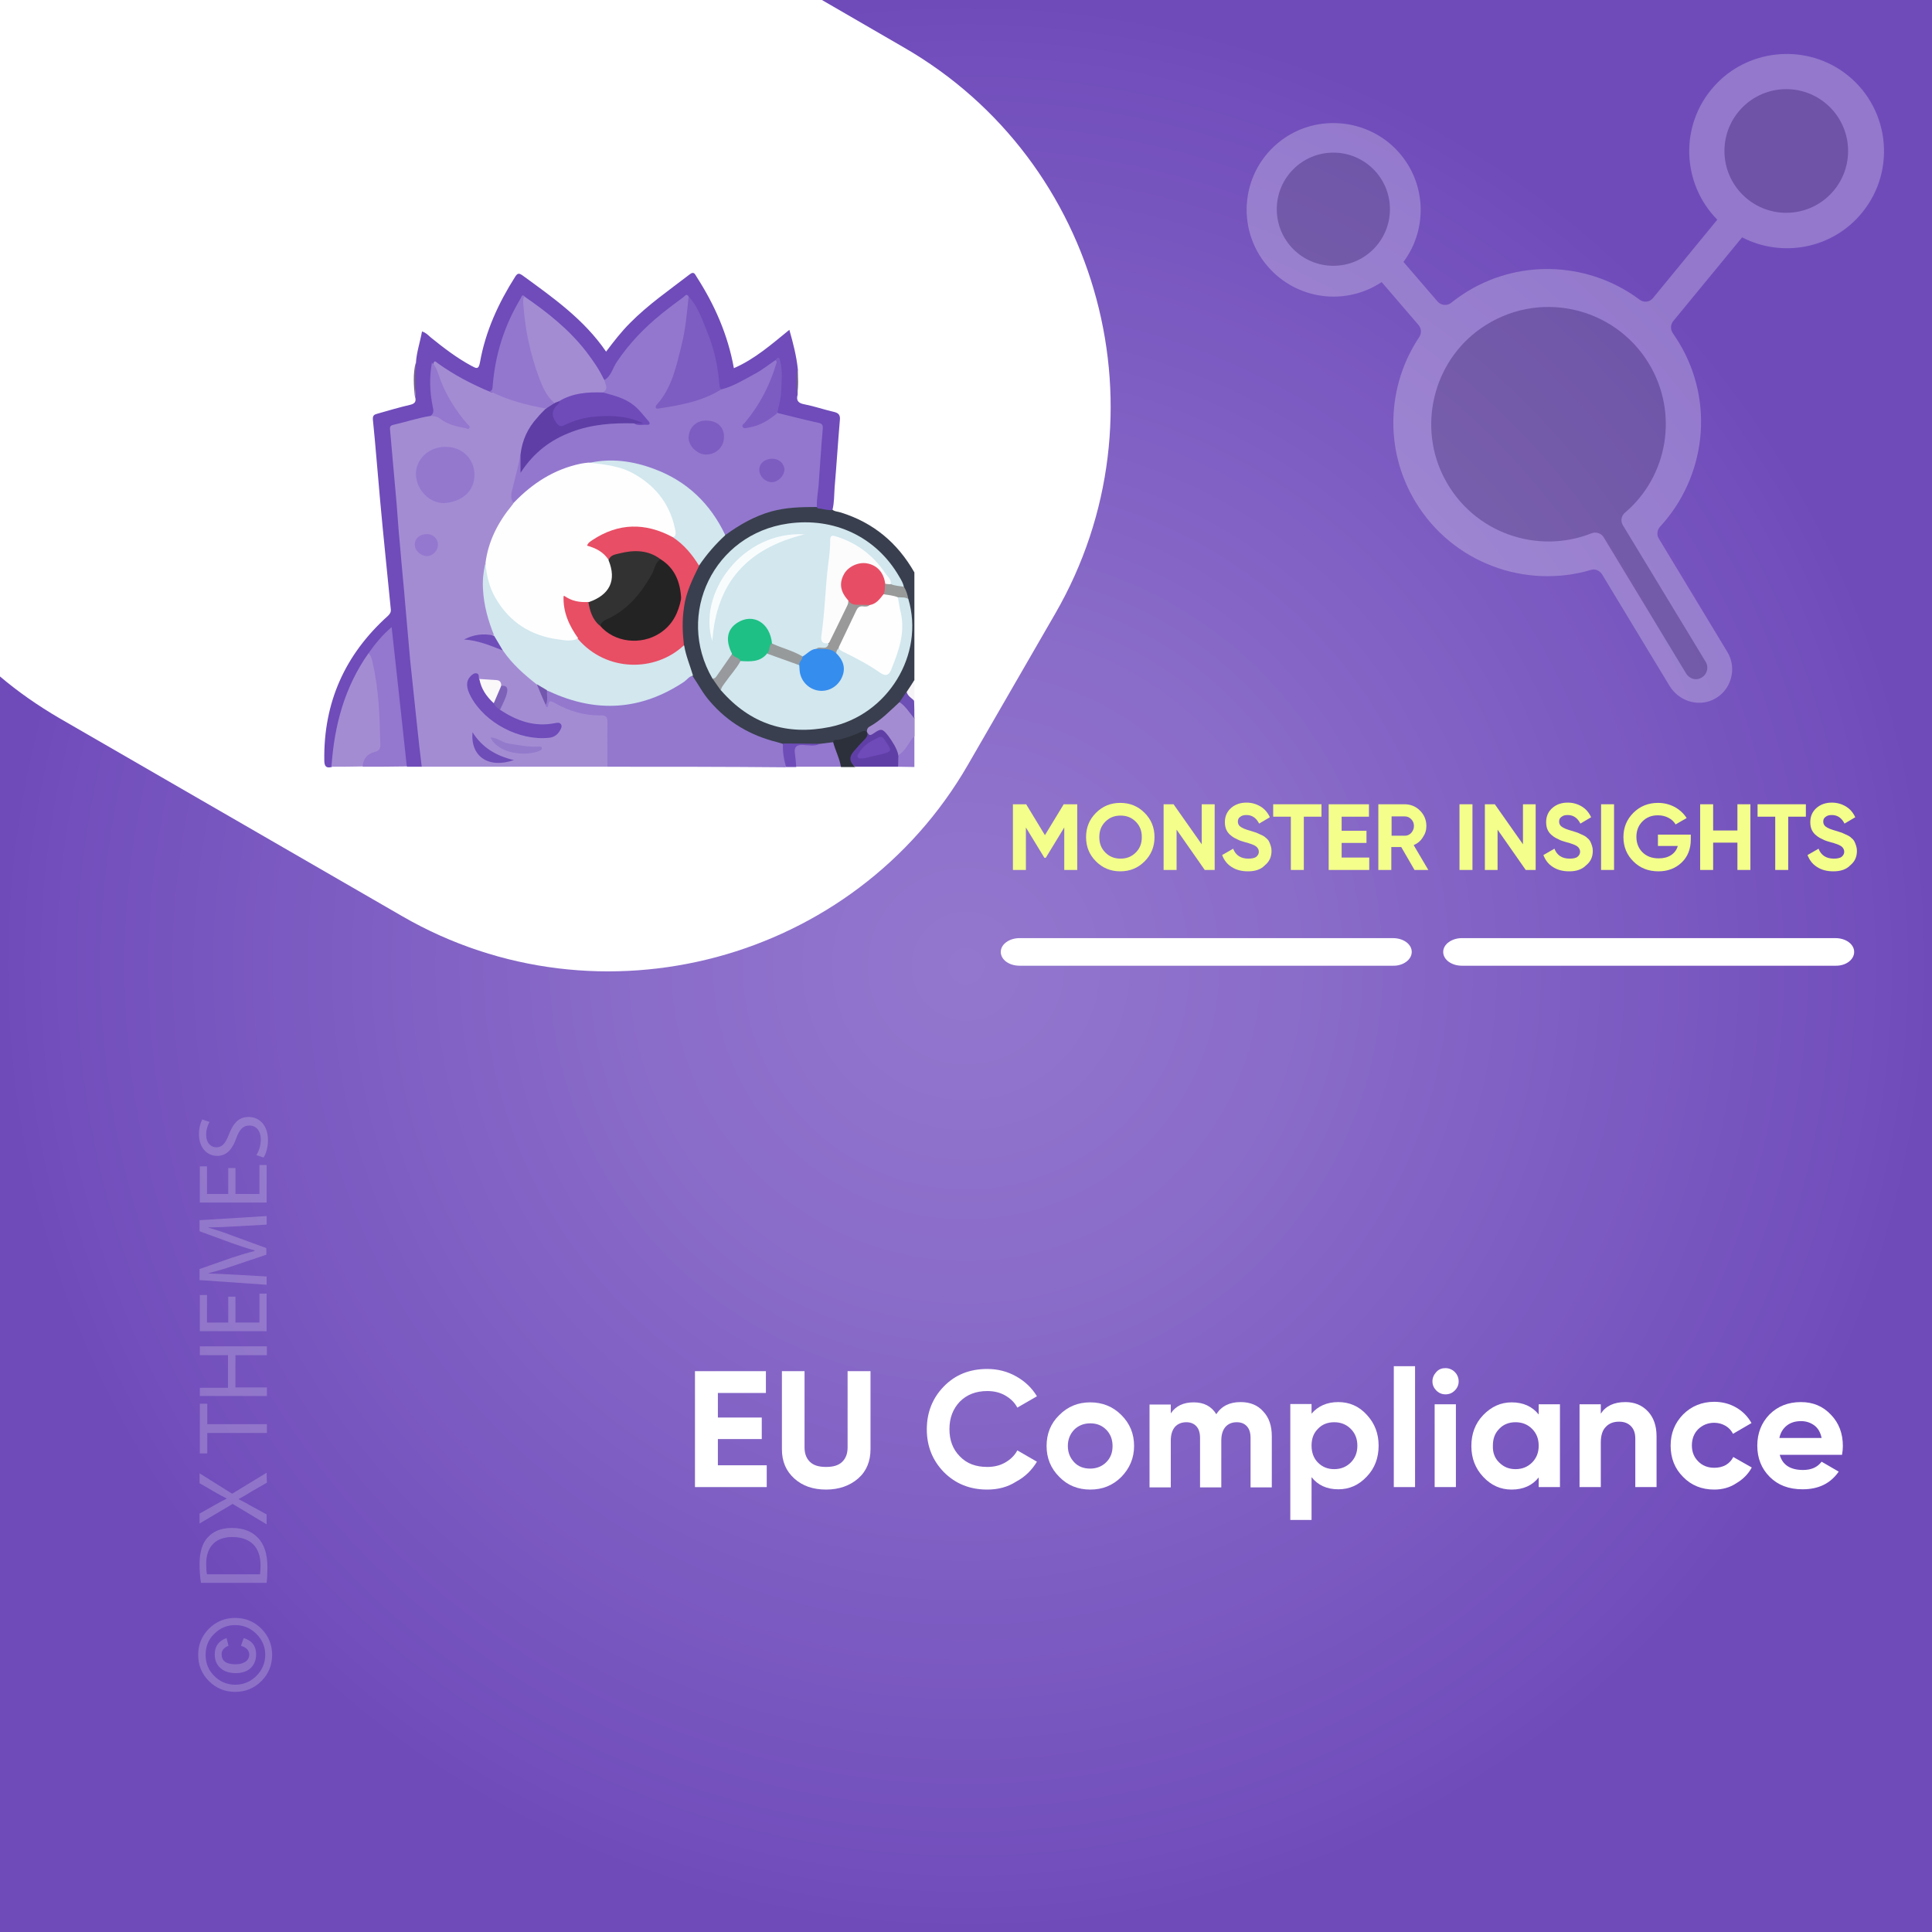 <?xml version="1.0" encoding="UTF-8"?>
<!-- Generator: Adobe Illustrator 26.0.1, SVG Export Plug-In . SVG Version: 6.00 Build 0)  -->
<svg xmlns="http://www.w3.org/2000/svg" xmlns:xlink="http://www.w3.org/1999/xlink" version="1.1" id="Layer_1" x="0px" y="0px" viewBox="0 0 700 700" style="enable-background:new 0 0 700 700;" xml:space="preserve">
<rect x="0" y="0" width="700" height="700" fill="#808080" stroke="none"/>
<style type="text/css">
	.st0{fill:url(#SVGID_1_);}
	.st1{fill:#FFFFFF;}
	.st2{fill:none;}
	.st3{fill:#F3FF8A;}
	.st4{opacity:0.22;}
	.st5{fill:#F6F6F6;}
	.st6{opacity:0.25;}
	.st7{fill:#6B6B6B;}
	.st8{fill:#393F4E;}
	.st9{fill:#A48CD2;}
	.st10{fill:#9477CF;}
	.st11{fill:#6E4FB5;}
	.st12{fill:#F6F4F7;}
	.st13{fill:#A48CD3;}
	.st14{fill:#6F4CBA;}
	.st15{fill:#9378CE;}
	.st16{fill:#9477CE;}
	.st17{fill:#5F3FA6;}
	.st18{fill:#2C303A;}
	.st19{fill:#6F4DB9;}
	.st20{fill:#725F8F;}
	.st21{fill:#6C5F8B;}
	.st22{fill:#9377CE;}
	.st23{fill:#D2E7EE;}
	.st24{fill:#E84E64;}
	.st25{fill:#E84E65;}
	.st26{fill:#98999C;}
	.st27{fill:#979A99;}
	.st28{fill:#FEFEFE;}
	.st29{fill:#5F3EA6;}
	.st30{fill:#9478CF;}
	.st31{fill:#6E4DB8;}
	.st32{fill:#947ACB;}
	.st33{fill:#FAF8F9;}
	.st34{fill:#6F4EB9;}
	.st35{fill:#7D61B9;}
	.st36{fill:#7356AD;}
	.st37{fill:#7D5DC1;}
	.st38{fill:#7D5CC2;}
	.st39{fill:#6F4AB9;}
	.st40{fill:#6F4BBA;}
	.st41{fill:#7E5DC1;}
	.st42{fill:#FCFCFD;}
	.st43{fill:#358DEE;}
	.st44{fill:#1EC085;}
	.st45{fill:#F9FCFD;}
	.st46{fill:#999999;}
	.st47{fill:#979A9B;}
	.st48{fill:#232323;}
	.st49{fill:#323232;}
	.st50{fill:#E74E65;}
</style>
<radialGradient id="SVGID_1_" cx="350.495" cy="350.244" r="349.711" gradientTransform="matrix(1.001 0 0 1.001 -0.784 -0.533)" gradientUnits="userSpaceOnUse">
	<stop offset="0" style="stop-color:#9377CE"></stop>
	<stop offset="0.339" style="stop-color:#8A6CC9"></stop>
	<stop offset="0.933" style="stop-color:#724FBC"></stop>
	<stop offset="1" style="stop-color:#6F4BBA"></stop>
</radialGradient>
<rect class="st0" width="700" height="700"></rect>
<path class="st1" d="M327.5,17.2L297.8,0H0v245.1c6.6,5.6,13.8,10.6,21.5,15.1l124.3,71.8c71.4,41.2,163.7,16.5,204.9-54.9  l31.7-54.9C423.7,150.6,399,58.4,327.5,17.2z"></path>
<g>
	<rect x="358.4" y="291.4" class="st2" width="321.8" height="57.9"></rect>
	<path class="st3" d="M390.3,291.4v23.8h-4.7v-15.4l-6.7,11l-0.5,0l-6.7-11v15.4H367v-23.8h4.8l6.8,11.2l6.8-11.2H390.3z"></path>
	<path class="st3" d="M414.7,312.1c-2.4,2.4-5.3,3.6-8.8,3.6s-6.4-1.2-8.8-3.6c-2.4-2.4-3.6-5.3-3.6-8.8c0-3.5,1.2-6.4,3.6-8.8   c2.4-2.4,5.3-3.6,8.8-3.6s6.4,1.2,8.8,3.6c2.4,2.4,3.6,5.3,3.6,8.8C418.3,306.8,417.1,309.7,414.7,312.1z M400.5,308.9   c1.5,1.5,3.3,2.2,5.5,2.2s4-0.7,5.5-2.2c1.5-1.5,2.2-3.3,2.2-5.6s-0.7-4.1-2.2-5.6c-1.5-1.5-3.3-2.2-5.5-2.2s-4,0.7-5.5,2.2   c-1.5,1.5-2.2,3.3-2.2,5.6S399,307.4,400.5,308.9z"></path>
	<path class="st3" d="M435.4,291.4h4.7v23.8h-3.6l-10.2-14.6v14.6h-4.7v-23.8h3.6l10.2,14.5V291.4z"></path>
	<path class="st3" d="M452.2,315.7c-2.4,0-4.3-0.5-6-1.6s-2.7-2.5-3.4-4.3l4-2.3c0.9,2.4,2.8,3.6,5.5,3.6c1.3,0,2.3-0.2,2.9-0.7   c0.6-0.5,0.9-1.1,0.9-1.8c0-0.8-0.4-1.5-1.1-2c-0.7-0.5-2.1-1-4-1.5c-1.1-0.3-2-0.6-2.7-1c-0.7-0.3-1.5-0.7-2.2-1.3   c-0.7-0.5-1.3-1.2-1.7-2s-0.6-1.8-0.6-2.9c0-2.2,0.8-3.9,2.3-5.2c1.5-1.3,3.4-1.9,5.5-1.9c1.9,0,3.6,0.5,5.1,1.4   c1.5,0.9,2.6,2.2,3.4,3.9l-3.9,2.3c-1-2-2.5-3.1-4.6-3.1c-1,0-1.7,0.2-2.3,0.7c-0.6,0.4-0.8,1-0.8,1.7c0,0.7,0.3,1.4,0.9,1.8   c0.6,0.5,1.8,1,3.6,1.5c0.7,0.2,1.3,0.4,1.6,0.5c0.4,0.1,0.9,0.3,1.5,0.6c0.6,0.3,1.1,0.5,1.5,0.7c0.4,0.2,0.8,0.5,1.2,0.9   c0.5,0.4,0.8,0.8,1,1.2c0.2,0.4,0.4,0.9,0.6,1.5s0.3,1.2,0.3,1.9c0,2.2-0.8,3.9-2.4,5.2C456.9,315,454.8,315.7,452.2,315.7z"></path>
	<path class="st3" d="M478.8,291.4v4.5h-6.4v19.3h-4.7v-19.3h-6.4v-4.5H478.8z"></path>
	<path class="st3" d="M486.1,310.7h10v4.5h-14.7v-23.8H496v4.5h-9.9v5.1h9v4.4h-9V310.7z"></path>
	<path class="st3" d="M512.5,315.2l-4.8-8.3h-3.6v8.3h-4.7v-23.8h9.5c2.2,0,4.1,0.8,5.6,2.3c1.5,1.5,2.3,3.4,2.3,5.6   c0,1.5-0.4,2.8-1.3,4.1c-0.8,1.3-1.9,2.2-3.3,2.8l5.3,9H512.5z M504.2,295.8v7h4.8c0.9,0,1.6-0.3,2.3-1c0.6-0.7,1-1.5,1-2.5   c0-1-0.3-1.8-1-2.5s-1.4-1-2.3-1H504.2z"></path>
	<path class="st3" d="M528.8,291.4h4.7v23.8h-4.7V291.4z"></path>
	<path class="st3" d="M551.7,291.4h4.7v23.8h-3.6l-10.2-14.6v14.6H538v-23.8h3.6l10.2,14.5V291.4z"></path>
	<path class="st3" d="M568.6,315.7c-2.4,0-4.3-0.5-6-1.6s-2.7-2.5-3.4-4.3l4-2.3c0.9,2.4,2.8,3.6,5.5,3.6c1.3,0,2.3-0.2,2.9-0.7   c0.6-0.5,0.9-1.1,0.9-1.8c0-0.8-0.4-1.5-1.1-2c-0.7-0.5-2.1-1-4-1.5c-1.1-0.3-2-0.6-2.7-1c-0.7-0.3-1.5-0.7-2.2-1.3   c-0.7-0.5-1.3-1.2-1.7-2s-0.6-1.8-0.6-2.9c0-2.2,0.8-3.9,2.3-5.2c1.5-1.3,3.4-1.9,5.5-1.9c1.9,0,3.6,0.5,5.1,1.4   c1.5,0.9,2.6,2.2,3.4,3.9l-3.9,2.3c-1-2-2.5-3.1-4.6-3.1c-1,0-1.7,0.2-2.3,0.7c-0.6,0.4-0.8,1-0.8,1.7c0,0.7,0.3,1.4,0.9,1.8   c0.6,0.5,1.8,1,3.6,1.5c0.7,0.2,1.3,0.4,1.6,0.5c0.4,0.1,0.9,0.3,1.5,0.6c0.6,0.3,1.1,0.5,1.5,0.7c0.4,0.2,0.8,0.5,1.2,0.9   c0.5,0.4,0.8,0.8,1,1.2c0.2,0.4,0.4,0.9,0.6,1.5s0.3,1.2,0.3,1.9c0,2.2-0.8,3.9-2.4,5.2C573.2,315,571.2,315.7,568.6,315.7z"></path>
	<path class="st3" d="M580.1,291.4h4.7v23.8h-4.7V291.4z"></path>
	<path class="st3" d="M612.6,302.4v1.8c0,3.4-1.1,6.2-3.3,8.3c-2.2,2.1-5,3.2-8.4,3.2c-3.7,0-6.7-1.2-9.1-3.6   c-2.4-2.4-3.6-5.3-3.6-8.8c0-3.5,1.2-6.4,3.6-8.8c2.4-2.4,5.4-3.6,8.9-3.6c2.2,0,4.2,0.5,6.1,1.5c1.8,1,3.3,2.4,4.3,4l-4,2.3   c-0.6-1-1.4-1.8-2.6-2.4c-1.1-0.6-2.4-0.9-3.8-0.9c-2.3,0-4.1,0.7-5.6,2.2c-1.5,1.5-2.2,3.4-2.2,5.6c0,2.2,0.7,4.1,2.2,5.6   s3.5,2.2,5.9,2.2c1.8,0,3.3-0.4,4.5-1.2c1.2-0.8,2-1.9,2.4-3.3h-7.2v-4.1H612.6z"></path>
	<path class="st3" d="M629.5,291.4h4.7v23.8h-4.7v-9.9h-8.8v9.9h-4.7v-23.8h4.7v9.5h8.8V291.4z"></path>
	<path class="st3" d="M654.3,291.4v4.5h-6.4v19.3h-4.7v-19.3h-6.4v-4.5H654.3z"></path>
	<path class="st3" d="M664.3,315.7c-2.4,0-4.3-0.5-6-1.6s-2.7-2.5-3.4-4.3l4-2.3c0.9,2.4,2.8,3.6,5.5,3.6c1.3,0,2.3-0.2,2.9-0.7   c0.6-0.5,0.9-1.1,0.9-1.8c0-0.8-0.4-1.5-1.1-2c-0.7-0.5-2.1-1-4-1.5c-1.1-0.3-2-0.6-2.7-1c-0.7-0.3-1.5-0.7-2.2-1.3   c-0.7-0.5-1.3-1.2-1.7-2s-0.6-1.8-0.6-2.9c0-2.2,0.8-3.9,2.3-5.2c1.5-1.3,3.4-1.9,5.5-1.9c1.9,0,3.6,0.5,5.1,1.4   c1.5,0.9,2.6,2.2,3.4,3.9l-3.9,2.3c-1-2-2.5-3.1-4.6-3.1c-1,0-1.7,0.2-2.3,0.7c-0.6,0.4-0.8,1-0.8,1.7c0,0.7,0.3,1.4,0.9,1.8   c0.6,0.5,1.8,1,3.6,1.5c0.7,0.2,1.3,0.4,1.6,0.5c0.4,0.1,0.9,0.3,1.5,0.6c0.6,0.3,1.1,0.5,1.5,0.7c0.4,0.2,0.8,0.5,1.2,0.9   c0.5,0.4,0.8,0.8,1,1.2c0.2,0.4,0.4,0.9,0.6,1.5s0.3,1.2,0.3,1.9c0,2.2-0.8,3.9-2.4,5.2C669,315,666.9,315.7,664.3,315.7z"></path>
</g>
<g>
	<rect x="110.9" y="382" class="st2" width="558.7" height="271.7"></rect>
	<path class="st1" d="M260.1,530.9h17.7v7.9h-26v-42h25.7v7.9h-17.4v8.9H276v7.8h-15.9V530.9z"></path>
	<path class="st1" d="M299.3,539.7c-4.7,0-8.5-1.3-11.5-4s-4.5-6.2-4.5-10.6v-28.3h8.2v27.6c0,2.2,0.6,3.9,1.9,5.2   c1.3,1.3,3.2,1.9,5.9,1.9c2.7,0,4.6-0.6,5.9-1.9c1.3-1.3,1.9-3,1.9-5.2v-27.6h8.3v28.3c0,4.4-1.5,8-4.5,10.6S304,539.7,299.3,539.7   z"></path>
	<path class="st1" d="M357.7,539.7c-6.3,0-11.5-2.1-15.7-6.3c-4.1-4.2-6.2-9.4-6.2-15.5c0-6.2,2.1-11.4,6.2-15.6   c4.1-4.2,9.3-6.3,15.7-6.3c3.8,0,7.3,0.9,10.5,2.7c3.2,1.8,5.7,4.2,7.5,7.2l-7.1,4.1c-1-1.9-2.5-3.3-4.4-4.4   c-1.9-1.1-4.1-1.6-6.5-1.6c-4.1,0-7.4,1.3-9.9,3.8c-2.5,2.6-3.8,5.9-3.8,10c0,4,1.2,7.3,3.8,9.9c2.5,2.6,5.8,3.8,9.9,3.8   c2.4,0,4.6-0.5,6.5-1.6c1.9-1.1,3.4-2.5,4.4-4.4l7.1,4.1c-1.8,3-4.3,5.5-7.5,7.2C365.1,538.8,361.6,539.7,357.7,539.7z"></path>
	<path class="st1" d="M406.3,535.1c-3.1,3.1-6.8,4.6-11.3,4.6c-4.4,0-8.2-1.5-11.2-4.6c-3.1-3.1-4.6-6.8-4.6-11.2s1.5-8.2,4.6-11.2   c3.1-3.1,6.8-4.6,11.2-4.6c4.4,0,8.2,1.5,11.3,4.6s4.6,6.8,4.6,11.2S409.3,532,406.3,535.1z M389.2,529.8c1.5,1.6,3.5,2.3,5.8,2.3   c2.3,0,4.3-0.8,5.8-2.3c1.6-1.6,2.3-3.5,2.3-5.9s-0.8-4.4-2.3-5.9c-1.6-1.6-3.5-2.3-5.8-2.3c-2.3,0-4.3,0.8-5.8,2.3   c-1.5,1.6-2.3,3.5-2.3,5.9S387.7,528.2,389.2,529.8z"></path>
	<path class="st1" d="M449.5,508c3.4,0,6.2,1.1,8.2,3.4c2.1,2.2,3.1,5.2,3.1,9v18.5h-7.7v-17.9c0-1.8-0.4-3.2-1.3-4.2   c-0.9-1-2.1-1.5-3.7-1.5c-1.8,0-3.1,0.6-4.1,1.7c-1,1.2-1.5,2.8-1.5,5v16.9h-7.7v-17.9c0-1.8-0.4-3.2-1.3-4.2s-2.1-1.5-3.7-1.5   c-1.7,0-3.1,0.6-4.1,1.7c-1,1.2-1.5,2.8-1.5,5v16.9h-7.7v-30h7.7v3.2c1.8-2.7,4.6-4,8.3-4c3.7,0,6.4,1.4,8.2,4.3   C442.6,509.4,445.6,508,449.5,508z"></path>
	<path class="st1" d="M484.9,508c4,0,7.5,1.5,10.3,4.6c2.9,3.1,4.3,6.8,4.3,11.2s-1.4,8.2-4.3,11.2c-2.9,3.1-6.3,4.6-10.3,4.6   c-4.2,0-7.4-1.5-9.7-4.4v15.5h-7.7v-42h7.7v3.5C477.5,509.5,480.7,508,484.9,508z M477.5,529.9c1.6,1.6,3.5,2.4,5.9,2.4   c2.4,0,4.4-0.8,6-2.4c1.6-1.6,2.4-3.6,2.4-6.1c0-2.5-0.8-4.5-2.4-6.1c-1.6-1.6-3.6-2.4-6-2.4c-2.4,0-4.4,0.8-5.9,2.4   c-1.6,1.6-2.3,3.6-2.3,6.1C475.2,526.3,476,528.4,477.5,529.9z"></path>
	<path class="st1" d="M505,538.8V495h7.7v43.8H505z"></path>
	<path class="st1" d="M523.7,505.2c-1.3,0-2.4-0.5-3.3-1.4c-0.9-0.9-1.4-2-1.4-3.3s0.5-2.4,1.4-3.4c0.9-1,2-1.4,3.3-1.4   c1.3,0,2.5,0.5,3.4,1.4s1.4,2.1,1.4,3.4s-0.5,2.4-1.4,3.3C526.1,504.8,525,505.2,523.7,505.2z M519.8,538.8v-30h7.7v30H519.8z"></path>
	<path class="st1" d="M557.5,508.8h7.7v30h-7.7v-3.5c-2.3,2.9-5.6,4.4-9.8,4.4c-4,0-7.4-1.5-10.3-4.6s-4.3-6.8-4.3-11.2   s1.4-8.2,4.3-11.2s6.3-4.6,10.3-4.6c4.2,0,7.5,1.5,9.8,4.4V508.8z M543.2,529.9c1.6,1.6,3.5,2.4,5.9,2.4s4.4-0.8,6-2.4   c1.6-1.6,2.4-3.6,2.4-6.1c0-2.5-0.8-4.5-2.4-6.1s-3.6-2.4-6-2.4s-4.4,0.8-5.9,2.4c-1.6,1.6-2.3,3.6-2.3,6.1   C540.8,526.3,541.6,528.4,543.2,529.9z"></path>
	<path class="st1" d="M588.9,508c3.3,0,6,1.1,8.1,3.3c2.1,2.2,3.2,5.2,3.2,9.1v18.4h-7.7v-17.5c0-2-0.5-3.5-1.6-4.6   c-1.1-1.1-2.5-1.6-4.3-1.6c-2,0-3.6,0.6-4.8,1.9c-1.2,1.2-1.8,3.1-1.8,5.6v16.2h-7.7v-30h7.7v3.4C581.8,509.4,584.8,508,588.9,508z   "></path>
	<path class="st1" d="M621.1,539.7c-4.5,0-8.3-1.5-11.3-4.6c-3-3-4.5-6.8-4.5-11.3c0-4.5,1.5-8.2,4.5-11.3c3-3,6.8-4.6,11.3-4.6   c2.9,0,5.6,0.7,8,2.1c2.4,1.4,4.2,3.3,5.5,5.6l-6.7,3.9c-0.6-1.2-1.5-2.2-2.7-2.9c-1.2-0.7-2.6-1.1-4.1-1.1c-2.3,0-4.2,0.8-5.8,2.3   c-1.5,1.5-2.3,3.5-2.3,5.9c0,2.4,0.8,4.3,2.3,5.8c1.5,1.5,3.4,2.3,5.8,2.3c1.6,0,2.9-0.3,4.2-1c1.2-0.7,2.1-1.7,2.7-2.9l6.7,3.8   c-1.3,2.4-3.2,4.3-5.6,5.7C626.7,539,624,539.7,621.1,539.7z"></path>
	<path class="st1" d="M644.8,527c1,3.8,3.9,5.6,8.5,5.6c3,0,5.2-1,6.7-3l6.2,3.6c-3,4.3-7.3,6.4-13.1,6.4c-5,0-8.9-1.5-11.9-4.5   s-4.5-6.8-4.5-11.3c0-4.5,1.5-8.3,4.4-11.3c3-3,6.8-4.5,11.4-4.5c4.4,0,8,1.5,10.9,4.6c2.9,3,4.3,6.8,4.3,11.3c0,1-0.1,2.1-0.3,3.2   H644.8z M644.7,521H660c-0.4-2-1.3-3.6-2.7-4.6c-1.4-1-3-1.5-4.7-1.5c-2.1,0-3.8,0.5-5.2,1.6C646,517.6,645.1,519.1,644.7,521z"></path>
</g>
<g>
	<path class="st1" d="M511.5,344.9c0-2.8-3-5-6.8-5H369.4c-3.7,0-6.8,2.2-6.8,5c0,2.8,3,5,6.8,5h135.3   C508.4,350,511.5,347.7,511.5,344.9z"></path>
	<path class="st1" d="M671.8,344.9c0-2.8-3-5-6.8-5H529.7c-3.7,0-6.8,2.2-6.8,5c0,2.8,3,5,6.8,5H665   C668.8,350,671.8,347.7,671.8,344.9z"></path>
</g>
<g class="st4">
	<rect x="71.1" y="401.9" class="st2" width="42.3" height="211"></rect>
	<path class="st5" d="M71.8,599.6c0-3.7,1.3-6.9,3.9-9.5s5.8-3.9,9.5-3.9s6.9,1.3,9.5,3.9s3.9,5.8,3.9,9.5s-1.3,6.9-3.9,9.5   s-5.8,3.9-9.5,3.9s-6.9-1.3-9.5-3.9S71.8,603.3,71.8,599.6z M74.5,599.6c0,3,1,5.5,3.1,7.6s4.6,3.2,7.6,3.2s5.6-1.1,7.7-3.2   s3.2-4.7,3.2-7.6c0-3-1.1-5.5-3.2-7.6s-4.7-3.2-7.7-3.2s-5.5,1.1-7.6,3.2C75.5,594,74.5,596.6,74.5,599.6z M87.3,596.3l1-2.8   c3,0.9,4.5,2.9,4.5,5.9c0,2.1-0.7,3.8-2,5s-3.1,1.8-5.4,1.8s-4.2-0.6-5.5-1.8c-1.4-1.2-2.1-2.9-2.1-5c0-2.9,1.4-4.9,4.3-5.9   l0.7,2.8c-1.6,0.6-2.5,1.6-2.5,3.1c0,2.4,1.7,3.6,5,3.6c1.5,0,2.7-0.3,3.6-0.9c0.9-0.6,1.4-1.5,1.4-2.6   C90.3,598,89.3,596.9,87.3,596.3z"></path>
	<path class="st5" d="M72.8,573.5c-0.3-1.9-0.5-4.2-0.5-6.7c0-4.5,1-7.7,3-9.8c2-2.2,4.8-3.4,8.7-3.4c4,0,7.2,1.2,9.4,3.5   c2.3,2.3,3.5,6,3.5,10.7c0,2.2-0.1,4.1-0.3,5.7H72.8z M94.2,570.4c0.1-0.8,0.2-1.9,0.2-3.2c0-6.7-3.7-10.3-10.3-10.3   c-5.7,0-9.4,3.2-9.4,9.8c0,1.6,0.1,2.8,0.3,3.7H94.2z"></path>
	<path class="st5" d="M96.7,537.2l-5.4,3.1c-2.1,1.3-3.4,2.1-4.8,2.8v0.1c1.4,0.7,2.7,1.4,4.8,2.6l5.3,2.9v3.6l-12.3-7.4l-12,7.1   v-3.6l5.7-3.2c1.6-0.9,2.8-1.6,4.1-2.2v-0.1c-1.4-0.7-2.6-1.3-4.1-2.2l-5.7-3.3v-3.6l11.8,7.4l12.5-7.6L96.7,537.2L96.7,537.2z"></path>
	<path class="st5" d="M75.1,519.2v7.4h-2.7v-18h2.7v7.4h21.6v3.2H75.1z"></path>
	<path class="st5" d="M72.4,502.8h10.2V491H72.4v-3.2h24.3v3.2H85.3v11.7h11.4v3.1H72.4V502.8z"></path>
	<path class="st5" d="M85.3,469.8v9.4H94v-10.5h2.6v13.6H72.4v-13.1H75v10h7.7v-9.4H85.3z"></path>
	<path class="st5" d="M86,444.3c-3.4,0.2-7.5,0.4-10.5,0.4v0.1c2.8,0.8,5.9,1.8,9.2,3.1l11.8,4.3v2.4l-11.6,3.9   c-3.4,1.2-6.6,2.1-9.4,2.8v0.1c3,0.1,7.1,0.3,10.7,0.5l10.4,0.6v3l-24.3-1.7v-4l11.7-4.1c3-1,5.7-1.8,8.2-2.4V453   c-2.4-0.6-5.1-1.5-8.2-2.6l-11.7-4.3v-4l24.3-1.5v3.1L86,444.3z"></path>
	<path class="st5" d="M85.3,423.2v9.4H94v-10.5h2.6v13.6H72.4v-13.1H75v10h7.7v-9.4H85.3z"></path>
	<path class="st5" d="M92.9,418.5c0.9-1.4,1.6-3.5,1.6-5.6c0-3.2-1.7-5.1-4.1-5.1c-2.3,0-3.6,1.3-4.8,4.6c-1.4,4-3.5,6.4-6.9,6.4   c-3.8,0-6.6-3.1-6.6-7.8c0-2.5,0.6-4.3,1.2-5.4l2.6,0.9c-0.4,0.8-1.2,2.4-1.2,4.6c0,3.3,2,4.6,3.6,4.6c2.3,0,3.4-1.5,4.7-4.8   c1.6-4.1,3.6-6.2,7.1-6.2c3.7,0,7,2.8,7,8.5c0,2.3-0.7,4.9-1.6,6.2L92.9,418.5z"></path>
</g>
<g class="st6">
	<path class="st1" d="M667.9,26.1c-14.5-10.4-34.9-8.2-46.8,5.1c-12.7,14.1-11.8,35.3,1.1,48.4L598.9,108c-1.2,1.5-3.3,1.7-4.8,0.6   c-17.6-13.2-42.3-15.2-62.3-3.1c-2.1,1.3-4.1,2.7-6,4.2c-1.5,1.2-3.6,1-4.9-0.4l-12.4-14.4c9.1-12.2,8.4-29.8-3.1-41.2   c-11-10.9-28.7-12.2-41.1-2.9c-14.7,11-16.8,32-5,45.7c10.5,12.2,28.2,14.4,41.3,5.7l13.4,15.6c1,1.2,1.1,2.9,0.3,4.2   c-11.7,17.4-13,40.8-1.4,59.9c13.4,22.1,39.8,31.6,63.5,24.6c1.5-0.5,3.1,0.2,4,1.5l24.5,40.5c3.3,5.4,10.1,7.7,15.8,5   c6.5-3.1,8.8-11.2,5.2-17.2L601,195.1c-0.8-1.3-0.6-3,0.4-4.2c16.5-17.8,20.1-45,6.9-66.8c-0.7-1.2-1.5-2.3-2.2-3.4   c-0.9-1.3-0.9-3,0.1-4.3l25-30.4c14.5,7.5,32.8,4.2,43.5-9C687.4,61.5,684.6,38.1,667.9,26.1z"></path>
	<path class="st7" d="M597.4,131.7c-12.7-20.9-40.5-27-60.9-12.7c-17.4,12.2-23,35.9-13,54.6c10.4,19.6,33.6,27.4,53.2,19.6   c1.6-0.6,3.4,0,4.3,1.4l29.9,49.4c0.9,1.5,2.7,2.4,4.4,2c2.9-0.7,4.1-3.9,2.7-6.2l-30-49.5c-0.9-1.5-0.6-3.4,0.7-4.5   C604.3,172.6,608.3,149.7,597.4,131.7z"></path>
	<circle class="st7" cx="483.1" cy="75.8" r="20.5"></circle>
	<circle class="st7" cx="647.2" cy="54.7" r="22.4"></circle>
</g>
<g>
	<path class="st8" d="M301.3,184.4c0.9,1,2.2,0.9,3.4,1.3c11.8,3.7,20.5,11,26.6,21.7c0,13,0,26,0,39c-0.5,1.6-1.2,3.2-2.3,4.5   c-0.9,1.3-1.9,2.6-2.8,3.8c-3.1,3.2-6.2,6.4-10.2,8.7c-0.8,0.4-1.2,1.3-1.8,1.9c-4.2,1.3-8.4,2.8-12.7,4.1   c-1.5,0.6-3.1,0.8-4.8,0.8c-4.1-0.1-8.2,0.1-12.3,0c-12.2-2.3-22.2-8.2-29.7-18.3c-1.6-2.2-3-4.6-4.2-7.1   c-1.7-3.7-2.9-7.5-3.4-11.5c-0.6-4.2-0.9-8.5,0-12.7c0.5-5.7,2.8-10.8,5.6-15.7c2.8-4.4,5.9-8.4,10.1-11.5c8-6.6,17.3-10,27.7-10.1   c1.9,0,3.7,0,5.6,0C297.9,183.4,299.8,183.3,301.3,184.4z"></path>
	<path class="st9" d="M314.1,265.1c0-0.7,0.1-1.3,0.9-1.8c4.2-2.3,7.5-5.8,11-9c3.1,0.8,4.2,3.4,5.4,5.9c0,2.1,0,4.3,0,6.4   c-0.8,2-1.8,4-3.3,5.5c-0.7,0.7-1.3,1.7-2.6,1.5c-1.5-2.2-2.4-4.6-4.1-6.7c-1.4-1.7-2.7-2.4-4.6-0.8c-1,0.8-2,1.2-2.7-0.4   C313.9,265.6,314,265.3,314.1,265.1z"></path>
	<path class="st10" d="M325.5,273.6c2.8-1.6,3.7-4.8,5.8-6.9c0,3.7,0,7.5,0,11.2c-2,0-3.9-0.1-5.9-0.1   C324.4,276.4,324.3,275,325.5,273.6z"></path>
	<path class="st11" d="M331.3,260.3c-1.8-2-3.1-4.4-5.4-5.9c0.8-1.2,1.7-2.4,2.5-3.7c1.4,0.6,2.1,2,2.8,3.2   C331.3,256,331.3,258.2,331.3,260.3z"></path>
	<path class="st12" d="M331.3,253.9c-1.1-1-2.4-1.7-2.8-3.2c0.9-1.4,1.9-2.8,2.8-4.3C331.3,248.9,331.3,251.4,331.3,253.9z"></path>
	<path class="st13" d="M220.1,277.8c-22.5,0-45,0-67.4,0c-1-0.8-1.1-1.9-1.3-3.1c-1.8-14.9-3.3-29.9-4.6-44.8   c-1.2-13.4-2.4-26.7-3.5-40.1c-0.7-9.3-1.5-18.6-2.4-27.9c-0.1-1.3-0.1-2.7-0.2-4c-0.1-4.2-0.1-4.2,4.1-5.4   c3.4-0.9,6.8-1.9,10.4-2.5c1.8-0.2,3.5,0.4,5,1.4c2.5,1.7,5.4,2.5,8.6,2.8c-6.2-6.5-9.2-14.8-12.6-22.8c0-1.3,0.7-1.5,1.7-1.1   c0.5,0.2,1,0.5,1.4,0.8c5.7,4.2,12,7.1,18.4,10c5.8,2.4,11.5,4.9,17.8,5.6c0.8,0.1,1.8,0.1,2.3,1c0.1,1.2-0.7,2-1.4,2.7   c-4.2,3.9-6.4,8.8-7.4,14.4c0.1,4.4-2.1,8.4-2.6,12.6c-0.2,1.5-0.4,3-0.2,4.5c0,1.1-0.7,1.8-1.3,2.6c-4.5,5.9-7.5,12.5-8.8,19.8   c-1.1,7.9-0.4,15.5,2.7,22.9c0.4,0.9,0.8,1.8,0.4,2.8c-3.1,0.8-6.4,0.3-9.5,1.2c-0.2,0.1-0.5,0-0.7,0.1c-0.4,0,0.3,0.5,0.1,0.2   c4.6-0.7,8.6,1.3,12.6,3.1c0.2,0.1,0.3,0.1,0.5,0.2c2.2,1.4,3.4,3.8,5.1,5.6c2.4,2.6,5.5,4.4,7.8,7.1c1.2,2.1,1.8,4.5,3.4,6.3   c1-0.9,2-0.7,3-0.2c5.3,2.9,10.9,4.4,16.9,4.5c1.4,0,2.5,0.6,2.6,2.1c0.2,5.3,0.2,10.7,0,16C220.7,277.1,220.4,277.5,220.1,277.8z"></path>
	<path class="st14" d="M156,150.7c-4.6,0.7-8.9,2.2-13.4,3.2c-0.9,0.2-1.4,0.5-1.3,1.6c0.8,9,1.6,18,2.4,27   c0.4,4.9,0.7,9.9,1.2,14.8c0.6,7.5,1.4,15,2,22.5c0.6,6.4,1.1,12.9,1.7,19.3c0.8,7.9,1.7,15.8,2.5,23.7c0.5,5,1.1,10,1.7,15   c-1.8,0-3.5,0-5.3,0c-1-1-1.1-2.4-1.3-3.7c-1.6-14-2.9-27.9-4.4-41.9c-0.1-0.9-0.1-1.9-0.8-3c-2.7,2.2-4.6,5.1-6.8,7.8   c-7.3,10.4-11,22.2-12.7,34.7c-0.3,2.1,0,4.3-1.3,6.2c-2,0.5-2.7-0.2-2.7-2.4c-0.3-21,7.5-38.4,23.1-52.4c0.7-0.7,1.1-1.3,1-2.3   c-1.3-13.3-2.7-26.5-3.9-39.8c-0.9-9.7-1.6-19.3-2.6-29c-0.1-1.5,0.5-1.8,1.6-2.1c3.9-1.1,7.9-2.3,11.8-3.2   c1.8-0.4,2.4-1.2,1.9-2.9c0.3-4.1-0.3-8.2,0.3-12.3c0.2-3.8,1.5-7.5,2.2-11.4c1.4,0.4,2.2,1.3,3.1,2.1c4.7,3.8,9.5,7.5,14.9,10.4   c1.7,0.9,2.5,1.4,3-1.3c2-11.3,6.7-21.5,12.8-31.1c0.8-1.2,1.3-1.3,2.5-0.5c11.1,8.1,22.3,15.9,30.4,27.7c2.8-3.7,5.5-7.2,8.6-10.3   c6.6-6.7,14.3-12,21.7-17.7c1.5-1.2,1.9-0.1,2.5,0.9c6.5,10.1,11.3,20.9,13.5,33.1c7.6-3.3,13.7-8.7,20.1-13.9   c1.4,4.9,2.6,9.6,3.1,14.5c-0.2,3,0,6-0.1,9c-0.6,2.1,0.2,3.1,2.5,3.5c3.6,0.7,7,1.9,10.5,2.7c1.8,0.4,2.5,1.1,2.3,3   c-0.7,8.1-1.2,16.3-1.9,24.4c-0.2,2.7-0.1,5.5-0.8,8.2c-1.8,0.2-3.5-0.5-5.3-0.6c-1-1.1-0.8-2.5-0.7-3.8c0.7-7.7,1.1-15.4,1.7-23   c0.2-2-0.5-2.8-2.3-3.4c-4.3-1.3-8.9-1.7-13-3.6c-0.8-1-0.4-2-0.1-3c0.9-4.4,1.1-8.8,0.9-13.2c0-0.9,0.3-2.2-1.1-2.6   c-5.3,3.8-11,7-17,9.7c-1,0.5-2.1,1-3.3,0.6c-1.1-0.7-0.9-1.8-1-2.9c-1.1-10.2-4.2-19.7-9.3-28.5c-0.4-0.6-0.7-1.3-1.2-1.7   c-1-0.5-1.7,0.2-2.4,0.7c-8,6-15.6,12.4-21.5,20.5c-1.6,2.2-3,4.4-4.2,6.8c-0.5,0.9-0.8,2.1-2.3,1.7c-2.3-2.7-3.8-6-5.9-8.8   c-6.4-8.5-14.3-15.3-23.3-20.9c-2.5,2.4-3.7,5.5-5,8.6c-3.1,7.3-5,15-5.7,22.9c-0.1,0.9,0.1,2.4-1.7,1.8   c-6.8-2.8-13.3-6.2-19.3-10.5c-0.7-0.5-1.3-1.3-1.6,0.3c0.5,1.7,0.2,3.5,0.2,5.3c0,3.5-0.1,7.1,0.8,10.6   C157.9,148.8,157.8,150.3,156,150.7z"></path>
	<path class="st15" d="M220.1,277.8c0-5.4-0.1-10.8,0-16.2c0-1.9-0.6-2.4-2.4-2.4c-6,0.1-11.7-1.6-16.9-4.6c-1.5-0.8-1.9-0.8-2.2,1   c-0.2,1.2-0.7,0.5-1-0.1c0.5-1.7-0.9-3.5,0.3-5.2c1.4-0.8,2.6,0.3,3.7,0.8c9.4,4.1,19.1,4.8,29,2.8c6.4-1.3,12.1-4.1,17.3-7.9   c0.9-0.6,1.6-1.8,3-1.1c2.1,3,3.8,6.4,6.3,9.2c6.5,7.6,14.7,12.4,24.4,14.8c0.7,0.2,1.4,0.4,2,0.6c1,2.8,1.6,5.6,1.1,8.5   C263.3,277.8,241.7,277.8,220.1,277.8z"></path>
	<path class="st13" d="M120.1,277.8c1-14.8,4.7-28.8,13.4-41.1c1.8,0.2,1.8,1.8,2.2,2.9c1.4,4.4,1.9,9,2.2,13.6   c0.3,5.2,0.9,10.4,0.8,15.6c-0.1,2.2-0.7,3.8-2.9,4.4c-2.4,0.6-2.9,3-4.3,4.5C127.6,277.8,123.9,277.8,120.1,277.8z"></path>
	<path class="st16" d="M131.4,277.8c0.1-2.9,1.7-4.7,4.5-5.4c1.2-0.3,1.9-0.9,1.9-2.4c-0.2-9.9-0.5-19.8-2.7-29.5   c-0.3-1.4-0.5-2.8-1.6-3.8c2.4-3.4,5-6.6,8.4-9.5c1.9,17.1,3.7,33.8,5.5,50.5C142.1,277.8,136.7,277.8,131.4,277.8z"></path>
	<path class="st16" d="M297.1,269.5c1.6-0.2,3.2-0.4,4.8-0.6c1.7,2.7,3.4,5.5,2.8,8.9c-5.4,0-10.8,0-16.2,0c-1.6-2-1.4-4.3-1.2-6.6   c0.1-1.4,1.1-1.6,2.3-1.6C292.1,269.6,294.6,269.9,297.1,269.5z"></path>
	<path class="st17" d="M325.5,273.6c0,1.4-0.1,2.8-0.1,4.2c-5.2,0-10.4,0-15.5,0c-3-1.8-3.2-2.8-1.2-5.6c1.7-2.4,3.8-4.4,5.7-6.6   c0.6,1,1.1,0.8,2,0.2c2.9-2,3.3-1.9,5.5,0.9C323.4,268.8,324.9,271,325.5,273.6z"></path>
	<path class="st18" d="M314.3,265.6c0.1,1.2-0.6,1.9-1.4,2.7c-1.1,1.1-2.2,2.3-3.2,3.5c-2.1,2.2-2.2,4.1,0.2,6.1c-1.7,0-3.4,0-5.2,0   c-0.5-3.1-2-5.9-2.8-8.9c0.1-1.4,1.5-0.8,2.1-1c2.8-0.7,5.4-1.6,7.9-2.8c0.7-0.3,1.5-0.6,2.2,0   C314.2,265.3,314.3,265.4,314.3,265.6z"></path>
	<path class="st19" d="M297.1,269.5c-2,1-4.2,0.5-6.2,0.4c-2.4-0.1-3.2,0.8-2.9,3c0.2,1.6,0.4,3.3,0.5,5c-1.2,0-2.5,0-3.7,0   c-0.8-2.8-1.3-5.6-1.1-8.5C288.2,269.4,292.6,269.4,297.1,269.5z"></path>
	<path class="st20" d="M150.6,131.4c-0.1,4.1,0.4,8.2-0.3,12.3C149.9,139.6,149.6,135.5,150.6,131.4z"></path>
	<path class="st21" d="M288.8,142.7c-0.4-3-0.5-6,0.1-9C289.2,136.7,289.3,139.7,288.8,142.7z"></path>
	<path class="st22" d="M261.3,141.1c4.4-1.1,8.2-3.5,12.1-5.6c2.7-1.4,5.1-3.4,7.7-5.1c1.8,0.8,0.7,2.1,0.4,3.1   c-2.1,6.2-4.9,12-8.8,17.2c-0.7,1-1.6,1.9-2.4,3.3c2.7-0.2,4.9-0.8,7-2.1c1.4-0.8,2.4-2.4,4.3-2.3c5,1.2,9.9,2.5,15,3.6   c1.4,0.3,1.6,0.9,1.5,2.2c-0.6,6.8-1,13.6-1.5,20.4c-0.2,2.6-0.8,5.3-0.6,7.9c-5.6,0-11.1,0.1-16.5,1.6c-6.1,1.7-11.5,4.8-16.6,8.5   c-2.2-1.4-2.8-4-4.2-6c-8.3-11.7-19.3-18.6-33.7-20c-4-0.4-7.8,0-11.7,0.4c-9.6,1.4-17.7,5.8-24.7,12.5c-0.7,0.7-1.4,1.7-2.6,1.5   c-1.6-2.3-0.3-4.7,0.1-6.8c0.8-3.6,2-7.2,2.4-10.9c1.2,1.8,0.9,3.6,0.5,4.7c4.4-8.2,16.7-14.8,28.1-16.1c4.1-0.4,8.1-0.9,12.2-0.4   c1.5,0.4,2.9,0.6,4.8,0.2c-1.9-3.3-4.5-5.6-7.7-7.4c-1.8-1-3.7-1.7-5.7-2.1c-0.9-0.2-2,0-2.4-1.3c0.8-1.4,0.2-2.9,0.7-4.4   c2.5-1.5,3-4.4,4.5-6.6c4.5-6.7,10-12.4,16.2-17.4c2.6-2.1,5.3-4.1,8-6.1c0.5-0.4,1-1.3,1.7-0.3c0.6,0.8,0.5,1.7,0.4,2.6   c-0.9,10.9-3.1,21.5-7.6,31.5c-0.8,1.9-2,3.5-3.7,5.6c7.1-0.8,13.3-2,19.2-4.9C258.9,141.6,260,141.2,261.3,141.1z"></path>
	<path class="st23" d="M258.1,245.8c-13.5-23.3,0.6-52.3,27.4-56.1c16.7-2.4,32,4.8,40.3,19.2c0.7,1.2,1.5,2.4,1.7,3.9   c-1.8,0.9-3.4,0.4-4.9-0.6c-3.7-7.4-9.5-12.5-16.9-16c-0.7-0.3-1.5-0.5-2.3-0.7c-1.2-0.3-1.8,0.1-1.9,1.4   c-0.4,5.8-1.4,11.6-1.6,17.5c-0.2,5-1.1,9.9-1.4,14.8c-0.1,1.8,0.1,3.1,1.8,3.9c0.3,1.5-0.6,2.1-1.8,2.3c-0.9,0.2-1.8,0-2.6,0.3   c-2,0.4-3.3,2.3-5.4,2.5c-3.8-1.6-8-2.5-11.4-5c-0.4-0.8-0.4-1.7-0.6-2.6c-0.9-3.8-3.3-5.5-7.4-5.4c-3.6,0.1-6.2,2.4-6.9,5.8   c-0.4,2.1,0.9,3.7,1.2,5.6c-0.9,3.7-3.6,6.2-5.8,9C259.4,246.2,258.7,246.4,258.1,245.8z"></path>
	<path class="st23" d="M251.1,244.8c-1.4,0.2-2.2,1.5-3.2,2.2c-15.6,10.4-31.8,11.4-48.7,3.6c-0.3-0.1-0.6-0.3-1-0.4   c-1.7-0.1-2.7-1.1-3.7-2.2c-4.6-3.6-8.9-7.4-12.2-12.2c-1.8-1.4-3-3.1-3.2-5.4c-2.2-5.4-3.8-11-4.1-16.9c-0.2-3.1,0.1-6.1,0.8-9.2   c1.4,2,1.3,4.5,2,6.8c2.3,7.8,7.4,13.1,14.3,17c5.5,3.1,11.4,3.6,17.5,3.2c0.9,0.2,1.5,0.9,2.1,1.5c8.4,9.3,25.5,9.6,34.1,1.8   c0.6-0.5,1.1-1.2,2.1-0.7C248.5,237.6,250,241.1,251.1,244.8z"></path>
	<path class="st23" d="M329.1,217c6,20.1-7.4,42.1-28.4,46.4c-15.7,3.2-28.9-1.1-39.5-13.3c-0.4-0.7-0.3-1.4,0.1-2   c2.2-3.2,4.3-6.4,7.1-9.1c0.7-0.3,1.5-0.4,2.3-0.3c2.7,0.4,4.9-0.9,7-2.3c4.4,0.3,8.1,2.6,12,4.4c0.8,1.7,0.8,3.6,1.9,5.2   c2.2,3.3,6.5,4.4,9.8,2.4c3.5-2.2,4.6-6.5,2.4-10c-0.4-0.6-0.9-1.1-1.1-1.8c-0.1-1.1,0.1-2,1.3-2.3c4.9,2.8,10.1,5.1,14.9,8.3   c2,1.4,2.8,1,3.8-1.3c3.2-7.3,4.7-14.7,2.5-22.6c-0.3-0.9-0.5-1.9,0.3-2.8C326.9,215.6,328.2,215.6,329.1,217z"></path>
	<path class="st23" d="M213.1,167.8c8.2-1.9,16.2-0.8,23.9,2.1c11.9,4.4,20.4,12.6,25.8,24c-3.6,3.3-6.8,7-9.5,11   c-0.7,0.1-1.2-0.4-1.5-0.9c-1.9-3.5-4.7-6.1-7.8-8.5c-0.4-0.3-0.6-0.6-0.5-1.1c0.5-3.9-0.7-7.5-2.6-10.6   c-5.5-9-13.4-14.1-24.1-14.8C215.4,169,214.1,168.9,213.1,167.8z"></path>
	<path class="st24" d="M247.8,233.8c-10.3,9.7-28,9.8-38.4-2.3c-1.1-0.2-1.6-1.1-2.1-1.9c-2.2-3.4-3.6-7.1-3.9-11.2   c-0.2-2.4,0.7-3,2.8-2.1c2.2,1,4.5,0.8,6.7,1.4c1,0.6,1.2,1.7,1.5,2.7c0.7,2.2,1.6,4.3,3.4,5.9c9,9.3,25,5.2,27.7-7.5   c0.2-0.7,0.2-1.6,1.2-1.9c1.5,0.8-0.1,2.5,1.1,3.4C247.1,224.8,247.3,229.3,247.8,233.8z"></path>
	<path class="st25" d="M247.8,220.2c-0.2,0.2-0.4,0.4-0.6,0.5c-0.3,0.1-0.4-0.2-0.4-0.4c0-1.1,0-2.3,0-3.4c-0.8-0.8-0.8-1.8-0.9-2.7   c-0.8-4.7-3.1-8.4-7-11.2c-6.1-3.4-12.2-3.5-18.2,0.3c-2.6-1.6-4.7-3.9-7.7-5.1c-1.2-0.5-0.5-1.7,0.3-2.4c2.1-1.9,4.5-3.1,7.2-4   c6.8-2.4,13.6-2.2,20.3,0.6c1.1,0.5,2.4,0.9,2.9,2.2c4.1,2.7,7.1,6.3,9.6,10.4C250.9,209.9,248.5,214.7,247.8,220.2z"></path>
	<path class="st26" d="M268.3,239.5c-1.5,2.8-3.7,5.1-5.5,7.7c-0.6,0.9-1.5,1.8-1.6,3c-1-1.5-2.1-2.9-3.1-4.4c1,0.2,1.4-0.6,1.8-1.2   c1.8-2.5,3.5-5.1,5.3-7.6C266.6,237.5,268.5,237.2,268.3,239.5z"></path>
	<path class="st27" d="M329.1,217c-1.2-0.7-2.4-0.5-3.7-0.6c-2,0.4-3.8,0.1-5.5-1c-0.3-1.4-0.2-2.7,0.6-4c0.8-0.4,1.5-0.4,2.2,0.2   c1.5,0.7,3.2,0.7,4.8,1C328.4,214,328.8,215.5,329.1,217z"></path>
	<path class="st28" d="M243.7,194.6c-9.9-5.3-19.6-5.2-29.1,1.1c-0.7,0.5-1.5,0.9-1.9,2c3.3,0.9,6.1,2.4,7.9,5.3   c0.1,0,0.2,0,0.2,0.1c2,2.1,2.3,6.3,0.6,9.7c-1.8,3.6-4.9,5.6-8.1,5.3c-3.1,0.2-6.2-0.2-9.1-2.4c-0.3,6.2,2.1,11.1,5.3,15.6   c-2.3,1.2-4.8,0.7-7,0.4c-10.1-1.3-17.9-6.2-23-15.1c-2.3-3.9-3.2-8.2-3.6-12.6c1-7.9,4.5-14.7,9.5-20.8c0.3-0.3,0.5-0.7,0.8-1.1   c6.7-7,14.6-12.1,24.2-14.1c1-0.2,1.9-0.3,2.9-0.4c5.8,0.7,11.6,1.2,16.8,4.3c8.1,4.7,13.1,11.6,14.7,20.9   C244.8,193.8,244.7,194.5,243.7,194.6z"></path>
	<path class="st22" d="M177.4,141.7c1.1-0.1,1-1,1.1-1.8c0.9-11.4,4.2-21.9,10.1-31.7c0.3-0.5,0.5-1.9,1.6-0.7   c0.6,8.5,1.9,16.9,4.5,25c1.5,4.7,3.7,9,6.4,13.1c-0.3,1.9-1.5,2.5-3.3,2.4C190.6,146.8,183.8,144.9,177.4,141.7z"></path>
	<path class="st15" d="M160.9,182.3c-5.4,0-10.1-4.9-10.2-10.5c-0.1-5,4.2-9.7,10.3-9.9c6.7-0.2,10.8,4.6,10.9,9.9   C172,178.1,167.3,181.8,160.9,182.3z"></path>
	<path class="st29" d="M197.7,148.1c1.1-0.7,2.2-1.4,3.3-2.1c0.4-0.7,1.1-1,1.9-0.7c0.7,1-0.2,1.5-0.7,1.9c-1.8,1.7-1.1,3.4-0.1,5   c1.1,1.8,2.6,0.9,4,0.4c8.1-3,16.4-3.6,24.7-1c1.2,0.4,1.1,0.4,2.3,1.7c-1.1,0.5-2.2,0.4-3.3,0.1c-7.7-0.2-15.3,0.3-22.7,3.1   c-7.5,2.8-13.6,7.3-18.5,14.8c0-2.8,0-4.7,0-6.7c0.6-5.1,2.6-9.5,6.1-13.3C195.6,150.2,196.6,149.2,197.7,148.1z"></path>
	<path class="st14" d="M181.1,257.1c6.1,4.1,12.6,6.4,20,4.9c0.7-0.1,1.7-0.4,2.2,0.5c0.4,0.7,0,1.4-0.3,2c-0.9,1.6-2.1,2.6-4,2.8   c-10.8,1.2-23.3-5.4-28.4-14.9c-1.8-3.3-1.8-5.7-0.1-7.4c0.6-0.6,1.4-1.3,2.3-1c1,0.3,0.5,1.4,0.8,2.1c1.7,2.9,3,6.1,5.4,8.5   C179.9,255.3,180.7,256,181.1,257.1z"></path>
	<path class="st16" d="M156,150.7c1.2-0.9,1.1-1.9,0.8-3.3c-1.1-5.3-1.3-10.6-0.3-16c1.9,1.8,2.3,4.3,3.2,6.6   c2.3,5.8,5.6,11,9.7,15.7c0.3,0.4,1,0.7,0.7,1.3c-0.4,0.8-1,0.2-1.6,0.1c-3.3-0.6-6.6-1.4-9.3-3.6   C158.3,150.9,157.1,150.7,156,150.7z"></path>
	<path class="st30" d="M154.7,193.5c2.2,0,3.9,1.7,4,3.7c0,2.4-1.9,4.3-4.1,4.3c-2.2-0.1-4.4-2.1-4.3-4.1   C150.2,195.1,152.1,193.5,154.7,193.5z"></path>
	<path class="st31" d="M186.2,275.4c-9.3,3.2-15.8-1.4-15-10.1C174.6,270.7,179.5,273.8,186.2,275.4z"></path>
	<path class="st32" d="M177.7,267.2c2.5,0,4.2,1.8,6.5,2.2c3.6,0.5,7.1,1.3,10.8,1.1c0.5,0,1.2-0.2,1.3,0.5c0.1,0.5-0.3,0.8-0.7,1   C190.3,274.2,180.5,273.1,177.7,267.2z"></path>
	<path class="st33" d="M178.9,254.8c-2.6-2.4-4.6-5.2-5.2-8.8c2,0.1,4,0.3,6.1,0.4c1.4,0.1,1.8,0.8,1.8,2.1   C181.7,251,181,253.2,178.9,254.8z"></path>
	<path class="st34" d="M179,230.3c1.1,1.8,2.1,3.6,3.2,5.4c-4.5-1.8-9.1-3.7-14.1-4C171.6,229.9,175.2,229.4,179,230.3z"></path>
	<path class="st35" d="M178.9,254.8c0.9-2.1,1.8-4.2,2.7-6.3c1.9-0.2,2.5,0.6,2.1,2.5c-0.5,2.2-1.6,4.1-2.5,6.1   C180.1,256.6,179.4,255.8,178.9,254.8z"></path>
	<path class="st36" d="M194.5,247.9c1.2,0.7,2.5,1.5,3.7,2.2c-0.2,1.8,0.5,3.6-0.5,5.3C196.6,252.9,195.5,250.4,194.5,247.9z"></path>
	<path class="st13" d="M202.5,145.4c-0.5,0.2-1,0.4-1.6,0.6c-2.9-2.4-4.3-5.8-5.6-9.2c-3.2-8.6-5.1-17.6-5.7-26.8   c0-0.8-0.3-1.8,0.5-2.5c8.3,5.7,16.1,11.9,22.3,19.9c2.5,3.3,4.9,6.7,6.6,10.5c0.4,1.5,1.6,3.1-0.6,4.3c-0.6,0.7-1.4,0.7-2.2,0.7   c-4.1-0.1-8,0.6-11.7,2.1C203.9,145.3,203.2,145.2,202.5,145.4z"></path>
	<path class="st37" d="M261.3,141.1c-6.9,4.3-14.7,5.7-22.6,6.9c-0.4,0.1-1,0.2-1.1-0.4c-0.1-0.3,0.1-0.7,0.3-0.9   c5.5-6.1,7.1-13.8,9-21.5c1.5-5.9,2-11.8,2.6-17.8c3.4,3.7,5,8.5,6.8,13c2.6,6.2,3.9,12.8,4.4,19.5   C260.8,140.4,261.1,140.8,261.3,141.1z"></path>
	<path class="st38" d="M281.6,149.7c-3,2.5-6.3,4.6-10.3,5.2c-0.8,0.1-1.7,0.6-2.2-0.2c-0.5-0.7,0.5-1.2,0.9-1.7   c5.2-6.3,8.9-13.3,11.2-21.1c0.2-0.5,0.4-1-0.2-1.4c0.9-1.3,1.3-1.3,1.7,0.4c0.9,3.8,0.5,7.6,0.3,11.4   C282.9,144.7,282.1,147.2,281.6,149.7z"></path>
	<path class="st39" d="M312.9,274.8c-1-0.1-1.8,0.2-2.1-0.4c-0.4-0.6,0.2-1.2,0.5-1.7c1.6-2.8,4.3-4.2,7-5.5   c1.7-0.8,2.2,0.9,2.9,1.9c2,2.9,1.9,3.2-1.5,4.1C317.3,273.7,314.9,274.3,312.9,274.8z"></path>
	<path class="st40" d="M202.5,145.4c4.9-3,10.4-3.4,16-3.2c3.9,1.1,7.9,2,11.2,4.7c2,1.6,3.5,3.7,5.2,5.6c0.8,0.9,0.6,1.5-0.6,1.4   c-1.5-0.1-3.2,0.5-4.6-0.5c0.9,0,1.8,0,3.4,0c-5.9-2.8-11.5-2.9-17.1-2.5c-4.1,0.3-8,1.4-11.6,3.2c-1.4,0.7-2.2,0-2.9-1   c-1.9-2.8-1.6-4.6,1-7C202.8,145.9,202.7,145.6,202.5,145.4z"></path>
	<path class="st37" d="M262.3,158.4c0,3.6-2.9,6.3-6.5,6.3c-3.2,0-6.5-3.3-6.3-6.3c0.2-3.8,3.1-6.3,6.9-6   C260,152.6,262.4,154.8,262.3,158.4z"></path>
	<path class="st41" d="M279.8,166.2c2.5,0,4.4,1.8,4.4,4s-2.4,4.6-4.7,4.5s-4.4-2.1-4.4-4.5C275.1,167.9,277.1,166.2,279.8,166.2z"></path>
	<path class="st42" d="M322.7,211.7c-0.7,0-1.3-0.1-2-0.2c-0.8-0.5-0.8-1.3-1.1-2c-1.9-4.1-6.3-5.7-10.2-3.7   c-3.8,1.9-4.9,5.9-2.8,9.9c0.3,0.6,0.8,1.2,1,1.9c0.5,1.8-0.8,3.2-1.4,4.7c-1.1,3-2.7,5.8-4.1,8.6c-0.4,0.8-0.8,1.8-1.9,2.1   c-2.2,0.4-2.9-0.6-2.6-2.7c1.3-8.7,1.4-17.4,2.5-26.1c0.4-2.8,0.7-5.6,0.7-8.5c0-1.4,0.4-1.9,1.9-1.4c7.6,2.3,13.6,6.8,18,13.3   C321.5,208.9,323.1,209.8,322.7,211.7z"></path>
	<path class="st43" d="M303,236.7c3,3,3.5,6.1,1.7,9.4c-1.8,3.2-5.3,4.8-8.8,4c-3.4-0.8-6-3.8-6.2-7.4c0-0.5-0.1-1.1-0.1-1.6   c-0.9-1.5,0.2-2.3,1.1-3.2c1.7-0.9,2.9-2.6,4.9-2.8c1.5-0.4,3,0,4.5-0.3C301.6,234.5,302.3,235.7,303,236.7z"></path>
	<path class="st44" d="M268.3,239.5c-0.5-1.4-2.4-1.2-3-2.5c-2.6-5-1.9-9,1.9-11.4c5.7-3.6,11.8,0.1,12.5,7.5c0,1.5-0.1,2.9-1.7,3.6   C275.4,240,271.8,239.7,268.3,239.5z"></path>
	<path class="st45" d="M291.6,193.6c-20.7,5-32.1,17.4-33.5,38.7C252.6,215.1,269,192.2,291.6,193.6z"></path>
	<path class="st46" d="M303,236.7c-2.1-2.1-4.8-1.4-7.3-1.6c0.8-0.7,1.7-0.4,2.6-0.4c1.3,0.1,1.7-0.7,2-1.6   c2.1-4.2,4.1-8.4,6.2-12.7c0.4-0.9,1-1.7,0.8-2.7c2.5,1,5.3,0.5,7.8,1.2c0.8,1.4-0.5,1.4-1.1,1.4c-2.4,0-3.3,1.5-4.1,3.5   c-1.2,3.1-2.9,6.1-4.4,9.1c-0.4,0.7-0.7,1.5-1.5,1.8C303.4,235.2,303,235.8,303,236.7z"></path>
	<path class="st47" d="M277.9,236.8c1.2-0.9,0.5-2.7,1.7-3.7c3.6,1.7,7.6,2.6,11.1,4.7c0.2,1.3-1.3,1.9-1.1,3.2   C285.7,239.6,281.8,238.2,277.9,236.8z"></path>
	<path class="st28" d="M303.9,234.5c2.1-4.4,4.2-8.8,6.3-13.2c0.5-1.1,1.1-1.7,2.4-1.6c0.8,0.1,1.8,0.2,2.5-0.5   c1.6-1.3,2.9-3.1,4.9-3.9c1.8,0.3,3.6,0.4,5.3,1.1c0.4,1.9,0.6,3.8,1.1,5.7c1.6,7.2-0.8,13.8-3.4,20.3c-0.8,2.1-1.9,2.9-4.2,1.3   c-4.2-3-8.8-5.3-13.4-7.6C304.8,235.8,304,235.5,303.9,234.5z"></path>
	<path class="st48" d="M239.3,202.6c5.3,3.3,7.2,8.4,7.5,14.3c-1,5.1-3.1,9.5-7.7,12.5c-6.9,4.5-16.5,3.4-21.7-2.7   c-0.2-1.6,1-2.2,2.1-2.7c8.5-4,13.7-11,17.7-19.1C237.6,203.8,237.7,202.4,239.3,202.6z"></path>
	<path class="st49" d="M239.3,202.6c-2,1.3-2.1,3.7-3.2,5.6c-4,7-8.9,13-16.5,16.3c-1,0.4-1.7,1.2-2.3,2.2c-2.6-2.2-3.6-5.3-4.1-8.5   c7.7-2.6,10.3-7.9,7.3-15.2c0.6-2,2.5-2.1,4-2.5C229.7,199.2,234.8,199.2,239.3,202.6z"></path>
	<path class="st50" d="M320.1,215.3c-1.3,1.7-2.6,3.5-4.9,3.9c-1.5,0-2.9-0.1-4.4-0.1c-1.5,0.1-2.7-0.3-3.5-1.6   c-2.9-3.2-3.3-6.2-1.5-9.5c1.5-2.7,5.1-4.4,8.2-3.9c3.7,0.6,6.1,3.2,6.7,7.2C320.5,212.8,320.8,214.1,320.1,215.3z"></path>
</g>
<g>
</g>
<g>
</g>
<g>
</g>
<g>
</g>
<g>
</g>
<g>
</g>
</svg>
